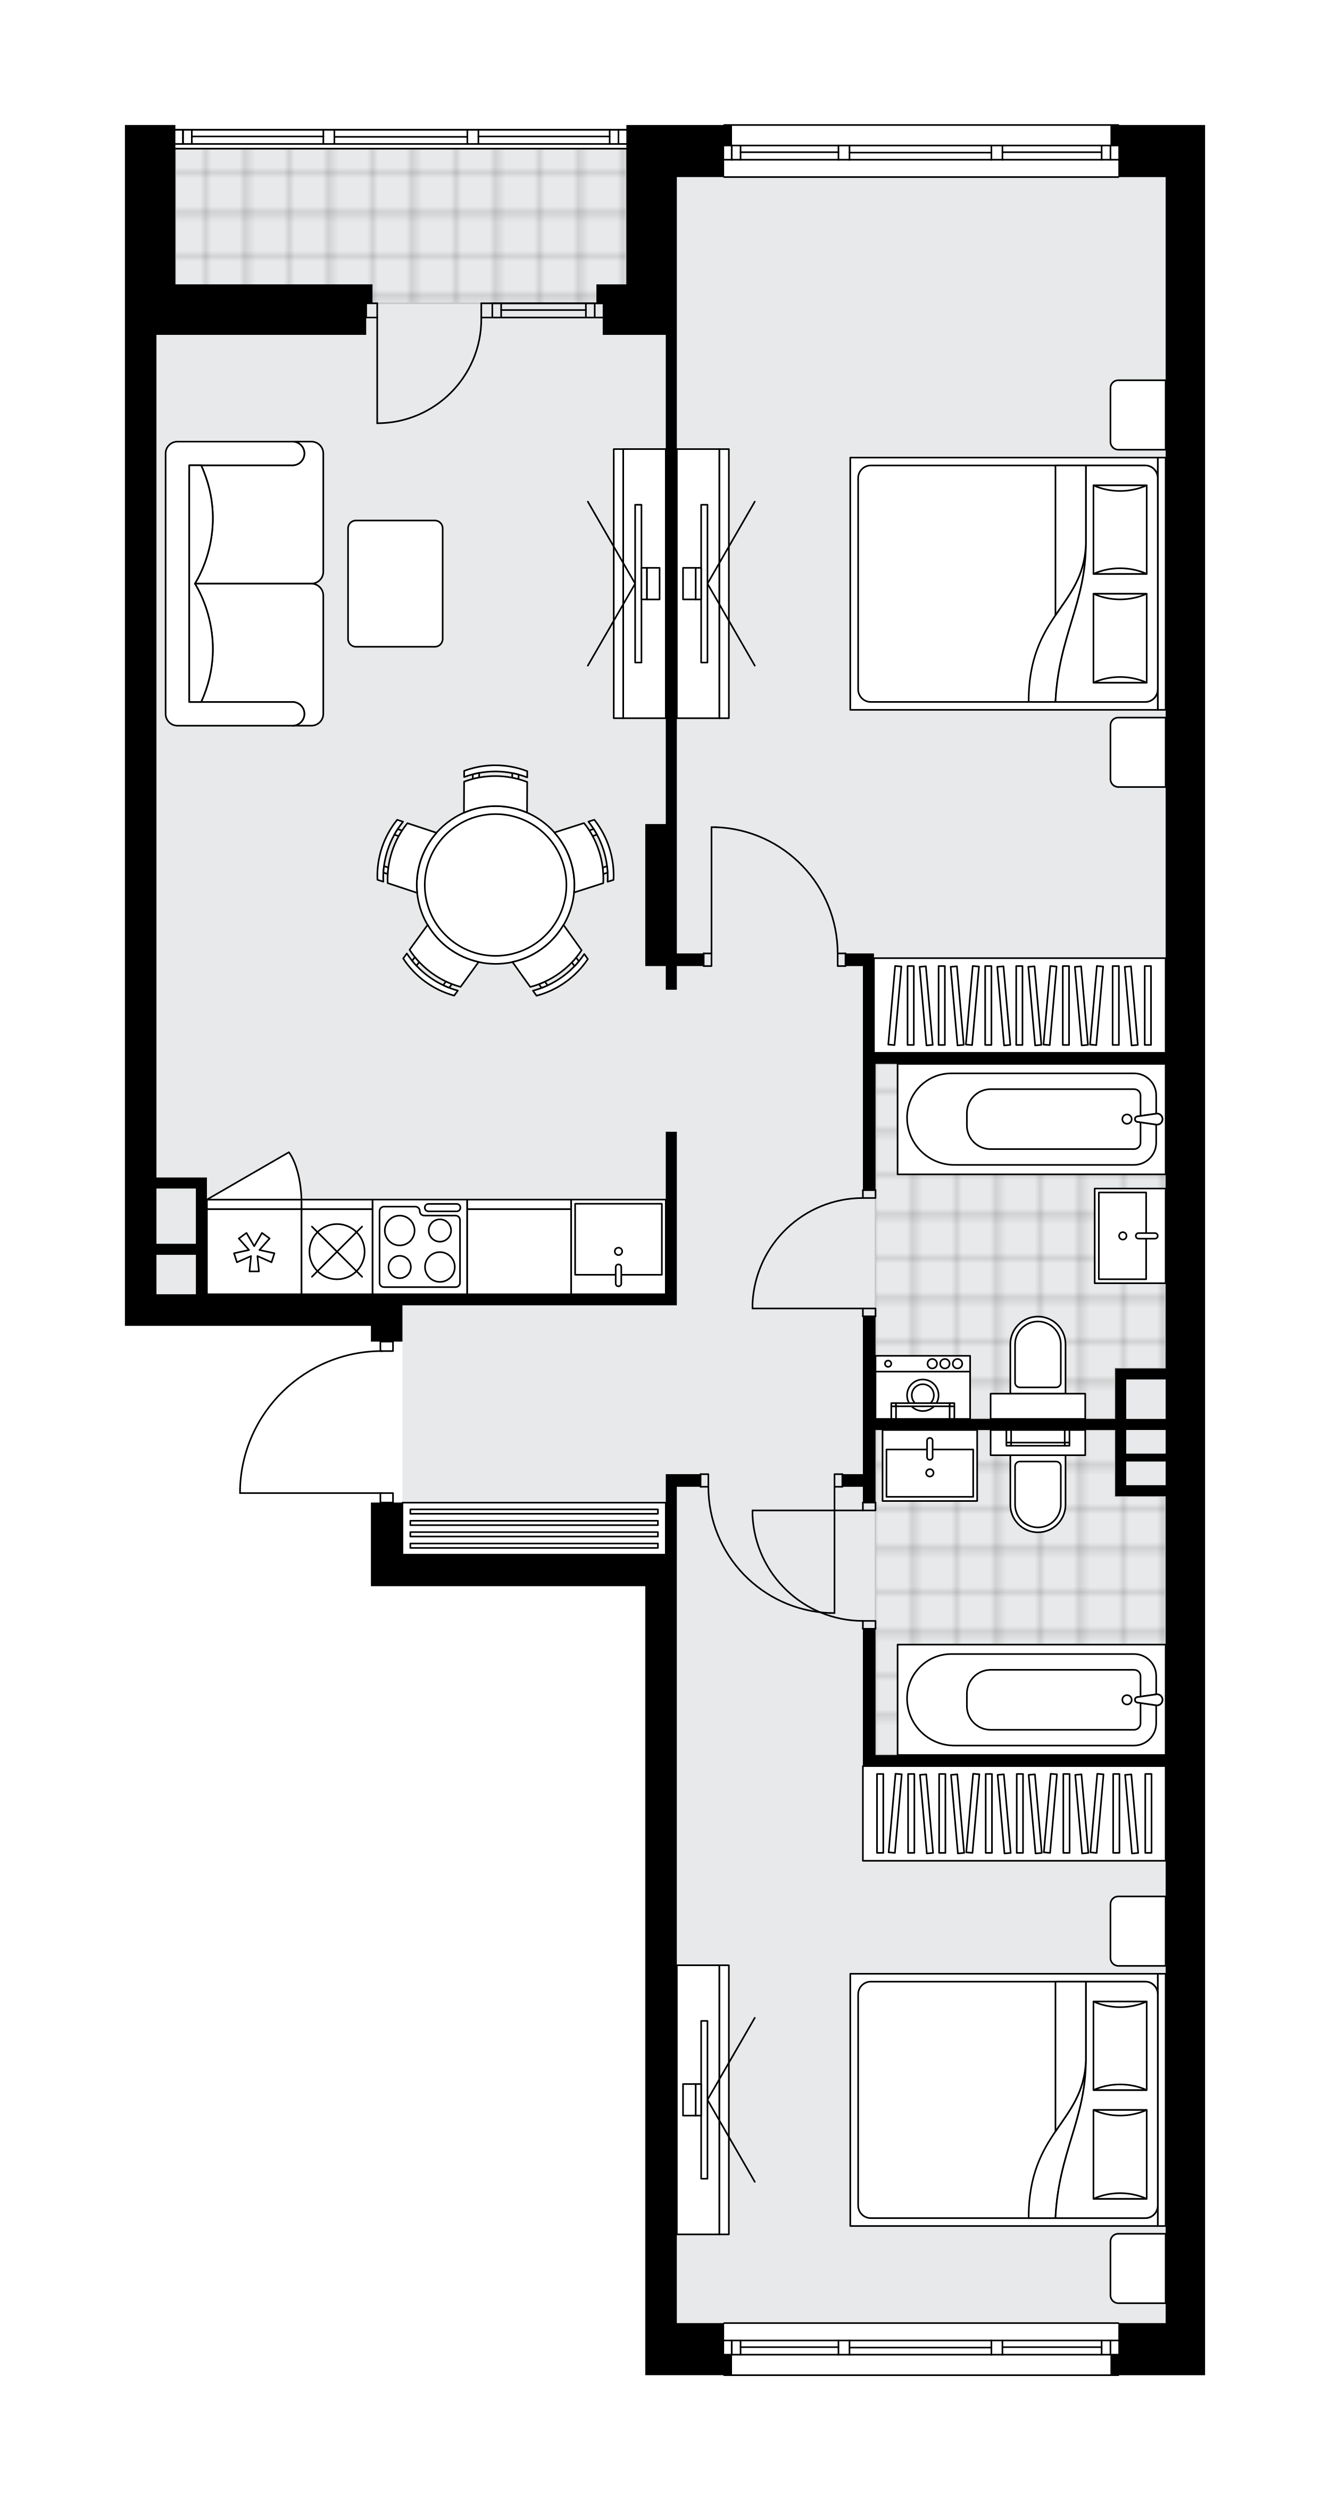 <svg xmlns="http://www.w3.org/2000/svg" xmlns:xlink="http://www.w3.org/1999/xlink" height="2000px" id="Layer_1" style="enable-background:new 0 0 1064.66 2000;" version="1.1" viewBox="0 0 1064.66 2000" width="1064.66px" x="0px" y="0px" xml:space="preserve">
<style type="text/css">
	.st0{fill:none;}
	.st1{opacity:0.25;fill:none;stroke:#070606;stroke-width:0.4;stroke-miterlimit:10;}
	.st2{fill:#FFFFFF;}
	.st3{fill:#E7E9EA;}
	.st4{fill:url(#SVGID_1_);stroke:#C8C8C8;stroke-width:1.3;stroke-miterlimit:10;}
	
		.st5{fill:url(#SVGID_00000027565276946331071880000012297669667240220033_);stroke:#C8C8C8;stroke-width:1.3;stroke-miterlimit:10;}
	
		.st6{fill:url(#SVGID_00000039109362992642952440000015628742952057402248_);stroke:#C8C8C8;stroke-width:1.3;stroke-miterlimit:10;}
	.st7{fill:none;stroke:#000000;stroke-width:1.3;stroke-linecap:round;stroke-linejoin:round;stroke-miterlimit:10;}
	.st8{fill:#FFFFFF;stroke:#000000;stroke-width:1.3;stroke-linecap:round;stroke-linejoin:round;stroke-miterlimit:10;}
	.st9{fill:none;stroke:#000000;stroke-width:1.3;stroke-linecap:round;stroke-linejoin:round;}
	.st10{fill:none;stroke:#000000;stroke-width:1.3;stroke-linecap:round;stroke-linejoin:round;stroke-dasharray:9.777,9.777;}
	.st11{fill:none;stroke:#000000;stroke-width:1.3;stroke-linecap:round;stroke-linejoin:round;stroke-dasharray:9.419,9.419;}
	.st12{font-family:'Arial-BoldMT';}
	.st13{font-size:66.159px;}
	.st14{font-size:55.981px;}
	.st15{font-family:'ArialMT';}
	.st16{font-size:40px;}
</style>
<pattern height="14.57" id="New_Pattern_Swatch_2" patternUnits="userSpaceOnUse" style="overflow:visible;" viewBox="7.49 -22.06 14.57 14.57" width="14.57" x="-467.42" y="0.49">
	<g>
		<rect class="st0" height="14.57" width="14.57" x="7.49" y="-22.06" />
		<g>
			<rect class="st1" height="7.29" width="7.29" x="14.77" y="-7.49" />
		</g>
		<g>
			<rect class="st1" height="7.29" width="7.29" x="0.2" y="-7.49" />
		</g>
		<g>
			<rect class="st1" height="7.29" width="7.29" x="22.06" y="-14.77" />
		</g>
		<g>
			<rect class="st1" height="7.29" width="7.29" x="7.49" y="-14.77" />
			<rect class="st1" height="7.29" width="7.29" x="14.77" y="-22.06" />
		</g>
		<g>
			<rect class="st1" height="7.29" width="7.29" x="0.2" y="-22.06" />
		</g>
		<g>
			<rect class="st1" height="7.29" width="7.29" x="22.06" y="-29.35" />
		</g>
		<g>
			<rect class="st1" height="7.29" width="7.29" x="7.49" y="-29.35" />
		</g>
	</g>
</pattern>
<path class="st2" d="M964.66,100v5.05v11.36v104.24v1662.94v11.36v5.05h-68.77c0,0.36-0.29,0.65-0.65,0.65H579.66  c-0.36,0-0.65-0.29-0.65-0.65h-62.46v-1.26v-3.79v-11.36v-113.6v-501.12H324.99h-28.07v-25.25v-41.65h6.92v-6.92H192.16  c-0.36,0-0.65-0.29-0.65-0.65v-3.31c0,0,0-0.01,0-0.01c0,0,0-0.01,0-0.01c0.88-29.88,13.18-57.81,34.63-78.63  c20.99-20.38,48.51-31.79,77.7-32.27v-6.95h-6.92v-12.62H100v-25.25V708.42V267.88V116.41v-11.36V100h40.39v3.14h0h118.44h8.84  h106.45h8.84H501.4V100h77.61c0-0.36,0.29-0.65,0.65-0.65h315.57c0.36,0,0.65,0.29,0.65,0.65H964.66z" id="background" />
<g id="floor">
	<polygon class="st3" points="543.69,141.65 543.69,118.93 140.39,118.93 140.39,267.88 125.25,267.88 125.25,1035.34    322.16,1035.34 322.16,1243.62 541.79,1243.62 541.79,1858.34 933.1,1858.34 933.1,1243.62 933.1,1099.09 933.1,141.65  " />
	<pattern id="SVGID_1_" patternTransform="matrix(4.453 0 0 4.453 22985.807 18003.521)" xlink:href="#New_Pattern_Swatch_2">
	</pattern>
	<rect class="st4" height="123.7" width="361.01" x="140.39" y="118.93" />
	
		<pattern id="SVGID_00000054949755146681965360000005755916033575529396_" patternTransform="matrix(4.453 0 0 4.453 22985.807 18003.521)" xlink:href="#New_Pattern_Swatch_2">
	</pattern>
	
		<polygon points="   933.1,851.05 700.84,851.05 700.84,1013.88 700.84,1094.67 700.84,1135.06 892.71,1135.06 892.71,1094.67 933.1,1094.67  " style="fill:url(#SVGID_00000054949755146681965360000005755916033575529396_);stroke:#C8C8C8;stroke-width:1.3;stroke-miterlimit:10;" />
	
		<pattern id="SVGID_00000164484873589862192110000010866733609197598356_" patternTransform="matrix(4.453 0 0 4.453 22985.807 18003.521)" xlink:href="#New_Pattern_Swatch_2">
	</pattern>
	
		<polygon points="   892.71,1196.91 892.71,1143.9 700.84,1143.9 700.84,1403.93 933.1,1403.93 933.1,1196.91  " style="fill:url(#SVGID_00000164484873589862192110000010866733609197598356_);stroke:#C8C8C8;stroke-width:1.3;stroke-miterlimit:10;" />
	<g id="LINE_00000157276551500864548890000014665533434220751523_">
		<line class="st7" x1="579.66" x2="895.23" y1="100" y2="100" />
	</g>
	<g id="LINE_00000078725079525834870290000004094269919084466585_">
		<line class="st7" x1="585.75" x2="585.75" y1="116.41" y2="127.77" />
	</g>
	<g id="LINE_00000034805121651907262520000009765450152773798787_">
		<line class="st7" x1="888.92" x2="888.92" y1="116.41" y2="127.77" />
	</g>
	<g id="LINE_00000158731917379663512390000012326016646724331932_">
		<line class="st7" x1="671.18" x2="592.82" y1="121.77" y2="121.77" />
	</g>
	<g id="LINE_00000078764908696476093360000008126638060149306040_">
		<line class="st7" x1="881.85" x2="802.45" y1="121.77" y2="121.77" />
	</g>
	<g id="LINE_00000012443817372315453380000004661250062929846687_">
		<line class="st7" x1="881.85" x2="881.85" y1="127.77" y2="116.41" />
	</g>
	<g id="LINE_00000001651049793406817320000016667432288805183910_">
		<line class="st7" x1="585.75" x2="585.75" y1="116.41" y2="127.77" />
	</g>
	<g id="LINE_00000116213096303232392230000011298364050413287325_">
		<line class="st7" x1="592.82" x2="592.82" y1="127.77" y2="116.41" />
	</g>
	<g id="LINE_00000147903940264527543840000016016339870548694204_">
		<line class="st7" x1="680.01" x2="680.01" y1="116.41" y2="127.77" />
	</g>
	<g id="LINE_00000047782014996794542740000004005788638922335671_">
		<line class="st7" x1="680.01" x2="671.18" y1="127.77" y2="127.77" />
	</g>
	<g id="LINE_00000051350412322484637100000004418705576308747657_">
		<line class="st7" x1="671.18" x2="671.18" y1="127.77" y2="116.41" />
	</g>
	<g id="LINE_00000031188926965725926840000012714071196289319833_">
		<line class="st7" x1="671.18" x2="680.01" y1="116.41" y2="116.41" />
	</g>
	<g id="LINE_00000133518745572651300770000013219750645323669632_">
		<line class="st7" x1="895.23" x2="579.66" y1="141.65" y2="141.65" />
	</g>
	<g id="LINE_00000025408516917361791380000012136194637067133331_">
		<line class="st7" x1="802.45" x2="802.45" y1="116.41" y2="127.77" />
	</g>
	<g id="LINE_00000101800879023257480390000000267976694301255597_">
		<line class="st7" x1="802.45" x2="793.62" y1="127.77" y2="127.77" />
	</g>
	<g id="LINE_00000087376597617018915430000000373398005317483945_">
		<line class="st7" x1="793.62" x2="793.62" y1="127.77" y2="116.41" />
	</g>
	<g id="LINE_00000018931156686487943000000001079295720130565299_">
		<line class="st7" x1="793.62" x2="802.45" y1="116.41" y2="116.41" />
	</g>
	<g id="LINE_00000160167045835233184140000003675777189285578112_">
		<line class="st7" x1="793.62" x2="680.01" y1="122.09" y2="122.09" />
	</g>
	<g id="LWPOLYLINE_00000031924628913294993440000001272055743204432027_">
		<line class="st7" x1="802.45" x2="895.23" y1="116.41" y2="116.41" />
	</g>
	<g id="LWPOLYLINE_00000132077594030897224900000018187818840567134643_">
		<line class="st7" x1="793.62" x2="680.01" y1="116.41" y2="116.41" />
	</g>
	<g id="LWPOLYLINE_00000142859135833122909530000008896236643977726850_">
		<line class="st7" x1="671.18" x2="579.66" y1="116.41" y2="116.41" />
	</g>
	<g id="LWPOLYLINE_00000149369044738720960230000017542964086688223616_">
		<line class="st7" x1="802.45" x2="895.23" y1="127.77" y2="127.77" />
	</g>
	<g id="LWPOLYLINE_00000165215938654920974230000004458925980333054114_">
		<line class="st7" x1="793.62" x2="680.01" y1="127.77" y2="127.77" />
	</g>
	<g id="LWPOLYLINE_00000015323472062993675830000006024950774308117176_">
		<line class="st7" x1="671.18" x2="579.66" y1="127.77" y2="127.77" />
	</g>
	<g id="LINE_00000004508398606429995970000000437085786938105278_">
		<line class="st7" x1="140.39" x2="501.4" y1="103.79" y2="103.79" />
	</g>
	<g id="LINE_00000077304657483611965900000015945088299016627898_">
		<line class="st7" x1="146.48" x2="146.48" y1="103.79" y2="115.15" />
	</g>
	<g id="LINE_00000156584337402795846570000012938327600793283769_">
		<line class="st7" x1="495.09" x2="495.09" y1="103.79" y2="115.15" />
	</g>
	<g id="LINE_00000001637782118364569750000012750463145113940662_">
		<line class="st7" x1="258.84" x2="153.55" y1="109.15" y2="109.15" />
	</g>
	<g id="LINE_00000008869956758027973330000015652827470610575264_">
		<line class="st7" x1="488.02" x2="382.96" y1="109.15" y2="109.15" />
	</g>
	<g id="LINE_00000092446427256536230840000003843245294095986582_">
		<line class="st7" x1="488.02" x2="488.02" y1="115.15" y2="103.79" />
	</g>
	<g id="LINE_00000030473948878866863180000003303921690536060803_">
		<line class="st7" x1="146.48" x2="146.48" y1="103.79" y2="115.15" />
	</g>
	<g id="LINE_00000094592659162863420460000010389855088184555694_">
		<line class="st7" x1="153.55" x2="153.55" y1="115.15" y2="103.79" />
	</g>
	<g id="LINE_00000042725794140872569960000009782904533097081224_">
		<line class="st7" x1="267.67" x2="267.67" y1="103.79" y2="115.15" />
	</g>
	<g id="LINE_00000058547115831181693820000018222765315153836213_">
		<line class="st7" x1="267.67" x2="258.84" y1="115.15" y2="115.15" />
	</g>
	<g id="LINE_00000183215375458367725990000012829831754726857894_">
		<line class="st7" x1="258.84" x2="258.84" y1="115.15" y2="103.79" />
	</g>
	<g id="LINE_00000039827445144847741860000003796058608215763628_">
		<line class="st7" x1="258.84" x2="267.67" y1="103.79" y2="103.79" />
	</g>
	<g id="LINE_00000176750984956785491250000001060349374059431833_">
		<line class="st7" x1="501.4" x2="140.39" y1="118.93" y2="118.93" />
	</g>
	<g id="LINE_00000133492898620495914580000005026168267455352198_">
		<line class="st7" x1="382.96" x2="382.96" y1="103.79" y2="115.15" />
	</g>
	<g id="LINE_00000011010633267645095460000011151143462737465731_">
		<line class="st7" x1="382.96" x2="374.12" y1="115.15" y2="115.15" />
	</g>
	<g id="LINE_00000050626229620409862560000012588634775563418272_">
		<line class="st7" x1="374.12" x2="374.12" y1="115.15" y2="103.79" />
	</g>
	<g id="LINE_00000167357069432140088710000000544926924777134222_">
		<line class="st7" x1="374.12" x2="382.96" y1="103.79" y2="103.79" />
	</g>
	<g id="LINE_00000089548181383865698960000016880237334418137514_">
		<line class="st7" x1="374.12" x2="267.67" y1="109.47" y2="109.47" />
	</g>
	<g id="LWPOLYLINE_00000049913154971410133120000006848532407057869755_">
		<line class="st7" x1="382.96" x2="501.4" y1="103.79" y2="103.79" />
	</g>
	<g id="LWPOLYLINE_00000031194134204345237230000002006637278233329283_">
		<line class="st7" x1="374.12" x2="267.67" y1="103.79" y2="103.79" />
	</g>
	<g id="LWPOLYLINE_00000016051889153010438890000006216646159152048052_">
		<line class="st7" x1="258.84" x2="140.39" y1="103.79" y2="103.79" />
	</g>
	<g id="LWPOLYLINE_00000070818453490434831110000013169994012524038801_">
		<line class="st7" x1="382.96" x2="501.4" y1="115.15" y2="115.15" />
	</g>
	<g id="LWPOLYLINE_00000003819373229411533070000017954007374840557190_">
		<line class="st7" x1="374.12" x2="267.67" y1="115.15" y2="115.15" />
	</g>
	<g id="LWPOLYLINE_00000098188871889768389220000015038802810452637866_">
		<line class="st7" x1="258.84" x2="140.39" y1="115.15" y2="115.15" />
	</g>
	<g id="LINE_00000063605117706455616690000005213512114652112291_">
		<line class="st7" x1="394.11" x2="482.47" y1="254" y2="254" />
	</g>
	<g id="LINE_00000073001768484173903260000009566941012722289802_">
		<line class="st7" x1="394.11" x2="482.47" y1="242.64" y2="242.64" />
	</g>
	<g id="LINE_00000032608734472167257360000001032224463954359436_">
		<line class="st7" x1="401.18" x2="469" y1="248.01" y2="248.01" />
	</g>
	<g id="LINE_00000067227739346190251000000000150969500688932759_">
		<line class="st7" x1="476.07" x2="476.07" y1="254" y2="242.64" />
	</g>
	<g id="LINE_00000152225417661916855970000002637685401164111490_">
		<line class="st7" x1="401.18" x2="401.18" y1="254" y2="242.64" />
	</g>
	<g id="LINE_00000119085355433439152000000000299429728695725755_">
		<line class="st7" x1="394.11" x2="482.47" y1="254" y2="254" />
	</g>
	<g id="LINE_00000075163545371945181320000003068906200087540114_">
		<line class="st7" x1="482.47" x2="394.11" y1="242.64" y2="242.64" />
	</g>
	<g id="LINE_00000034053094896921031890000006499114104627996812_">
		<line class="st7" x1="469" x2="469" y1="254.01" y2="242.65" />
	</g>
	<g id="LINE_00000105417453956821698540000007090182476282713498_">
		<line class="st7" x1="394.11" x2="394.11" y1="254" y2="242.64" />
	</g>
	<g id="LINE_00000013163902595281187890000005165296165108640146_">
		<line class="st7" x1="579.66" x2="895.23" y1="1858.34" y2="1858.34" />
	</g>
	<g id="LINE_00000005237554761494550050000008621885532768202929_">
		<line class="st7" x1="585.75" x2="585.75" y1="1872.23" y2="1883.59" />
	</g>
	<g id="LINE_00000071541497116991681920000017739695386693353133_">
		<line class="st7" x1="888.92" x2="888.92" y1="1872.23" y2="1883.59" />
	</g>
	<g id="LINE_00000039096195614215213840000001886769566286580132_">
		<line class="st7" x1="671.18" x2="592.82" y1="1877.59" y2="1877.59" />
	</g>
	<g id="LINE_00000063610156637597667830000002701028569059798206_">
		<line class="st7" x1="881.85" x2="802.45" y1="1877.59" y2="1877.59" />
	</g>
	<g id="LINE_00000168835694598349867720000007251672871513425560_">
		<line class="st7" x1="881.85" x2="881.85" y1="1883.59" y2="1872.23" />
	</g>
	<g id="LINE_00000118364303210711121620000004740933001798731187_">
		<line class="st7" x1="585.75" x2="585.75" y1="1872.23" y2="1883.59" />
	</g>
	<g id="LINE_00000139286142204729633960000005613601524060256175_">
		<line class="st7" x1="592.82" x2="592.82" y1="1883.59" y2="1872.23" />
	</g>
	<g id="LINE_00000178186257038551883710000015002683816014494901_">
		<line class="st7" x1="680.01" x2="680.01" y1="1872.23" y2="1883.59" />
	</g>
	<g id="LINE_00000121273022305674955170000015942435875398479012_">
		<line class="st7" x1="680.01" x2="671.18" y1="1883.59" y2="1883.59" />
	</g>
	<g id="LINE_00000115478896094953815140000017636154464052455852_">
		<line class="st7" x1="671.18" x2="671.18" y1="1883.59" y2="1872.23" />
	</g>
	<g id="LINE_00000131362587221781308080000007074797423147000969_">
		<line class="st7" x1="671.18" x2="680.01" y1="1872.23" y2="1872.23" />
	</g>
	<g id="LINE_00000092447210729575056650000008955681295421970824_">
		<line class="st7" x1="895.23" x2="579.66" y1="1900" y2="1900" />
	</g>
	<g id="LINE_00000142889264628110819180000012235634992209034664_">
		<line class="st7" x1="802.45" x2="802.45" y1="1872.23" y2="1883.59" />
	</g>
	<g id="LINE_00000103974664924109146120000012422877779690686600_">
		<line class="st7" x1="802.45" x2="793.62" y1="1883.59" y2="1883.59" />
	</g>
	<g id="LINE_00000098914324084113840350000002573479115194542216_">
		<line class="st7" x1="793.62" x2="793.62" y1="1883.59" y2="1872.23" />
	</g>
	<g id="LINE_00000044898155740360969970000008076363814101549987_">
		<line class="st7" x1="793.62" x2="802.45" y1="1872.23" y2="1872.23" />
	</g>
	<g id="LINE_00000130627008787432513510000012965328666051797637_">
		<line class="st7" x1="793.62" x2="680.01" y1="1877.91" y2="1877.91" />
	</g>
	<g id="LWPOLYLINE_00000154395408975051844310000005661931617554753983_">
		<line class="st7" x1="802.45" x2="895.23" y1="1872.23" y2="1872.23" />
	</g>
	<g id="LWPOLYLINE_00000004523784284674600390000008727399357993365160_">
		<line class="st7" x1="793.62" x2="680.01" y1="1872.23" y2="1872.23" />
	</g>
	<g id="LWPOLYLINE_00000085252996099547075470000006348913468606140065_">
		<line class="st7" x1="671.18" x2="579.66" y1="1872.23" y2="1872.23" />
	</g>
	<g id="LWPOLYLINE_00000107586801260148576220000004534679252505479834_">
		<line class="st7" x1="802.45" x2="895.23" y1="1883.59" y2="1883.59" />
	</g>
	<g id="LWPOLYLINE_00000142860413613885045970000015086376612864955576_">
		<line class="st7" x1="793.62" x2="680.01" y1="1883.59" y2="1883.59" />
	</g>
	<g id="LWPOLYLINE_00000054250203124025304300000011432614746989485478_">
		<line class="st7" x1="671.18" x2="579.66" y1="1883.59" y2="1883.59" />
	</g>
	<g>
		<path d="M888.92,100v5.05v11.36h6.31v25.25h37.87v88.36v429.17v113.6v69.42H700.84h-1.26v-69.42v-10.1h-22.72v10.1h13.89v69.42    v109.82h10.1V851.05h51.11H933.1v243.62h-40.39v8.84v31.56h-6.31H700.84v-82.05h-1.26h-8.84v126.23h-16.41v10.1h16.41v12.62h10.1    v-58.06h51.11H886.4h6.31v53.02h8.84h31.56v30.3v113.6v63.11H700.84v-100.98h-10.1v100.98v8.84H933.1v357.22v88.36h-37.87v25.25    h-6.31v11.36v5.05h75.74v-5.05v-11.36V220.65V116.41v-11.36V100H888.92z M933.1,1103.51v31.56h-31.56v-31.56H933.1z M933.1,1143.9    v18.93h-31.56v-18.93H933.1z M901.54,1188.08v-18.93h31.56v18.93H901.54z" />
		<polygon points="501.4,105.05 501.4,116.41 501.4,227.49 477.42,227.49 477.42,242.64 482.47,242.64 482.47,267.88 516.55,267.88     532.96,267.88 532.96,659.19 516.55,659.19 516.55,772.79 532.96,772.79 532.96,791.73 541.8,791.73 541.8,772.79 563.25,772.79     563.25,762.69 541.8,762.69 541.8,659.19 541.8,267.88 541.8,141.65 579.66,141.65 579.66,116.41 585.97,116.41 585.97,105.05     585.97,100 501.4,100   " />
		<polygon points="579.66,1858.35 541.8,1858.35 541.8,1806.67 541.8,1769.99 541.8,1242.36 541.8,1189.34 560.73,1189.34     560.73,1179.24 532.96,1179.24 532.96,1189.34 532.96,1242.36 516.55,1242.36 516.55,1243.62 322.16,1243.62 322.16,1201.96     296.91,1201.96 296.91,1243.62 296.91,1268.86 324.99,1268.86 516.55,1268.86 516.55,1769.99 516.55,1883.59 516.55,1894.95     516.55,1898.74 516.55,1900 585.97,1900 585.97,1894.95 585.97,1883.59 579.66,1883.59   " />
		<path d="M296.91,1073.21h25.25v-12.62v-16.41H541.8v-8.84v-82.68v-47.33h-8.84v130.01h-210.8H165.64v-93.41h-8.84h-31.56V708.66    v-0.24V267.88h167.88v-16.41v-8.84h5.05v-15.15H140.39V116.41v-2.51v-8.85V100H100v5.05v11.36v151.47v440.53v326.93v25.25h196.91    V1073.21z M156.8,950.77v44.18h-31.56v-42.29v-1.89H156.8z M125.25,1035.34v-31.56h31.56v31.56H125.25z" />
	</g>
	<g id="LWPOLYLINE_00000094581473698140058200000011672195100809820293_">
		<rect class="st7" height="10.1" width="6.31" x="563.25" y="762.69" />
	</g>
	<g id="LWPOLYLINE_00000058548346926473406820000005091543789339268528_">
		<rect class="st7" height="10.1" width="6.31" x="670.55" y="762.69" />
	</g>
	<g id="LINE_00000044862342174685302560000002230677645693734576_">
		<line class="st7" x1="563.25" x2="563.25" y1="762.69" y2="772.79" />
	</g>
	<g id="LINE_00000154388529231641501280000007781322556804204178_">
		<line class="st7" x1="676.86" x2="676.86" y1="762.69" y2="772.79" />
	</g>
	<g id="LINE_00000067948601156481814490000003213009689324017591_">
		<line class="st7" x1="569.57" x2="569.57" y1="762.69" y2="661.71" />
	</g>
	<g id="LINE_00000093152197831847961540000000532846041332167835_">
		<line class="st7" x1="573.35" x2="569.57" y1="661.71" y2="661.71" />
	</g>
	<g id="ARC_00000125591375056782707520000017866543297527200165_">
		<path class="st7" d="M573.35,661.71c54.26,2.1,97.17,46.68,97.19,100.98" />
	</g>
	<g id="LWPOLYLINE_00000149382150670130923580000005473636616204231565_">
		<rect class="st7" height="10.1" width="6.31" x="668.02" y="1179.24" />
	</g>
	<g id="LWPOLYLINE_00000141427450418570501490000015651652036861786780_">
		<rect class="st7" height="10.1" width="6.31" x="560.73" y="1179.24" />
	</g>
	<g id="LINE_00000145745783564282948350000002555940132857177242_">
		<line class="st7" x1="674.33" x2="674.33" y1="1189.34" y2="1179.24" />
	</g>
	<g id="LINE_00000126290170444267844760000017394906572248907406_">
		<line class="st7" x1="560.73" x2="560.73" y1="1189.34" y2="1179.24" />
	</g>
	<g id="LINE_00000098926960743663918580000001145225725648963211_">
		<line class="st7" x1="668.02" x2="668.02" y1="1189.34" y2="1290.32" />
	</g>
	<g id="LINE_00000006677394526287441380000011432538120308535484_">
		<line class="st7" x1="664.24" x2="668.02" y1="1290.32" y2="1290.32" />
	</g>
	<g id="ARC_00000103258869400603244340000005794861132644319654_">
		<path class="st7" d="M664.24,1290.32c-54.26-2.1-97.17-46.68-97.19-100.98" />
	</g>
	<g id="LWPOLYLINE_00000102542443054815888310000008235125302497869501_">
		<rect class="st7" height="6.31" width="10.1" x="690.74" y="1046.7" />
	</g>
	<g id="LWPOLYLINE_00000021109855782284673080000016134365386020503712_">
		<rect class="st7" height="6.31" width="10.1" x="690.74" y="952.03" />
	</g>
	<g id="LINE_00000152942580134253952570000005735025743369176716_">
		<line class="st7" x1="690.74" x2="700.84" y1="1053.02" y2="1053.02" />
	</g>
	<g id="LINE_00000096767663507459353710000001954435339470257546_">
		<line class="st7" x1="690.74" x2="700.84" y1="952.03" y2="952.03" />
	</g>
	<g id="LINE_00000148636570240444387520000017759231184940366989_">
		<line class="st7" x1="690.74" x2="602.38" y1="1046.7" y2="1046.7" />
	</g>
	<g id="ARC_00000035528868087955998410000002420558276222092978_">
		<path class="st7" d="M602.38,1042.92c2.1-47.28,41.03-84.54,88.36-84.57" />
	</g>
	<g id="LINE_00000038411044219393181650000018287092697828880013_">
		<line class="st7" x1="602.38" x2="602.38" y1="1046.7" y2="1042.92" />
	</g>
	<g id="LWPOLYLINE_00000144335745256175522670000010067513343826532752_">
		<rect class="st7" height="6.31" width="10.1" x="690.74" y="1201.96" />
	</g>
	<g id="LWPOLYLINE_00000146481830306292014100000015962623132255869115_">
		<rect class="st7" height="6.31" width="10.1" x="690.74" y="1296.63" />
	</g>
	<g id="LINE_00000131339409293532070870000017287372897013236629_">
		<line class="st7" x1="690.74" x2="700.84" y1="1201.96" y2="1201.96" />
	</g>
	<g id="LINE_00000061436745289745216850000006281632007615510442_">
		<line class="st7" x1="690.74" x2="700.84" y1="1302.95" y2="1302.95" />
	</g>
	<g id="LINE_00000022527705130654692820000003653941717828076446_">
		<line class="st7" x1="690.74" x2="602.38" y1="1208.27" y2="1208.27" />
	</g>
	<g id="ARC_00000103969033283654343000000000164854785474751657_">
		<path class="st7" d="M690.74,1296.63c-47.33-0.03-86.26-37.29-88.36-84.57" />
	</g>
	<g id="LINE_00000046340695100632087470000014261905765122072973_">
		<line class="st7" x1="602.38" x2="602.38" y1="1208.27" y2="1212.06" />
	</g>
	<g id="LWPOLYLINE_00000011016703003720014770000008193435125737698974_">
		<rect class="st7" height="7.57" width="10.1" x="304.49" y="1073.21" />
	</g>
	<g id="LWPOLYLINE_00000083781844034538387130000006721870966941821336_">
		<rect class="st7" height="7.57" width="10.1" x="304.49" y="1194.39" />
	</g>
	<g id="LWPOLYLINE_00000178916582765172772570000005346434547930953400_">
		<path class="st7" d="M192.16,1191.08c1.82-61.43,52.14-110.29,113.6-110.3" />
	</g>
	<g id="LINE_00000014622497961462175170000015587425736625667469_">
		<line class="st7" x1="305.76" x2="192.16" y1="1194.39" y2="1194.39" />
	</g>
	<g id="LINE_00000181768519201810580990000015885583486660863148_">
		<line class="st7" x1="192.16" x2="192.16" y1="1194.39" y2="1191.08" />
	</g>
	<g id="ARC_00000026877589867203676480000009913347239733371307_">
		<path class="st7" d="M385.27,254c0.01,0.41,0.01,0.83,0.01,1.24c0,46.02-37.3,83.33-83.32,83.33" />
	</g>
	<g id="LINE_00000158744353710472596380000001450323547451186601_">
		<line class="st7" x1="301.96" x2="301.96" y1="254" y2="338.57" />
	</g>
	<g id="LINE_00000083062470897670808970000017485173588725124779_">
		<line class="st7" x1="394.11" x2="385.27" y1="254" y2="254" />
	</g>
	<g id="LINE_00000160157880656781446240000000091954901487903141_">
		<line class="st7" x1="385.27" x2="385.27" y1="254" y2="242.64" />
	</g>
	<g id="LINE_00000013908261904186582520000014419276287835958662_">
		<line class="st7" x1="385.27" x2="394.11" y1="242.64" y2="242.64" />
	</g>
	<g id="LINE_00000166658161958934171230000002832899372037283007_">
		<line class="st7" x1="293.13" x2="301.96" y1="242.64" y2="242.64" />
	</g>
	<g id="LINE_00000004523427479081927280000009819763561442725042_">
		<line class="st7" x1="301.96" x2="301.96" y1="242.64" y2="254" />
	</g>
	<g id="LINE_00000058574783772629860970000001087299550047318950_">
		<line class="st7" x1="301.96" x2="293.13" y1="254" y2="254" />
	</g>
	<g id="LINE_00000171717843914162014460000006615456089931103922_">
		<line class="st7" x1="293.13" x2="293.13" y1="242.64" y2="254" />
	</g>
</g>
<g id="mebel">
	<g>
		<g>
			
				<rect class="st8" height="34.08" transform="matrix(5.606322e-11 -1 1 5.606322e-11 49.038 982.799)" width="215.28" x="408.28" y="449.84" />
			
				<rect class="st8" height="7.57" transform="matrix(4.816287e-11 -1 1 4.816287e-11 28.21 961.972)" width="215.28" x="387.45" y="463.09" />
		</g>
		<g>
			<g>
				<g id="LINE_00000115501000090333668960000001811236836660570265_">
					<line class="st8" x1="508.43" x2="470.56" y1="466.88" y2="532.47" />
				</g>
				<g id="LINE_00000129889711646568598750000011603759188622329012_">
					<line class="st8" x1="508.43" x2="470.56" y1="466.88" y2="401.29" />
				</g>
			</g>
			<rect class="st8" height="126.23" width="5.05" x="508.43" y="403.77" />
			
				<rect class="st8" height="25.25" transform="matrix(-1 -1.224647e-16 1.224647e-16 -1 1031.372 933.761)" width="4.42" x="513.48" y="454.26" />
			<rect class="st8" height="25.25" width="10.1" x="517.9" y="454.26" />
		</g>
	</g>
	<g>
		<g>
			
				<rect class="st8" height="34.08" transform="matrix(-1.459163e-10 1 -1 -1.459163e-10 1025.716 -91.955)" width="215.28" x="451.2" y="449.84" />
			
				<rect class="st8" height="7.57" transform="matrix(-1.379316e-10 1 -1 -1.379316e-10 1046.544 -112.782)" width="215.28" x="472.03" y="463.09" />
		</g>
		<g>
			<g>
				<g id="LINE_00000043421624292654793530000006833137506378760867_">
					<line class="st8" x1="566.33" x2="604.19" y1="466.88" y2="401.29" />
				</g>
				<g id="LINE_00000168805374683815234840000013473508597202135981_">
					<line class="st8" x1="566.33" x2="604.19" y1="466.88" y2="532.47" />
				</g>
			</g>
			
				<rect class="st8" height="126.23" transform="matrix(-1 -8.826419e-11 8.826419e-11 -1 1127.603 933.761)" width="5.05" x="561.28" y="403.77" />
			<rect class="st8" height="25.25" width="4.42" x="556.86" y="454.26" />
			
				<rect class="st8" height="25.25" transform="matrix(-1 -8.826419e-11 8.826419e-11 -1 1103.62 933.761)" width="10.1" x="546.76" y="454.26" />
		</g>
	</g>
	<g>
		<g>
			
				<rect class="st8" height="34.08" transform="matrix(-1.458409e-10 1 -1 -1.458409e-10 2238.569 1120.898)" width="215.28" x="451.2" y="1662.69" />
			
				<rect class="st8" height="7.57" transform="matrix(-1.380071e-10 1 -1 -1.380071e-10 2259.397 1100.07)" width="215.28" x="472.03" y="1675.95" />
		</g>
		<g>
			<g>
				<g id="LINE_00000019639485379812742970000011622558681332185780_">
					<line class="st8" x1="566.33" x2="604.19" y1="1679.73" y2="1614.14" />
				</g>
				<g id="LINE_00000153667229269817360580000017942501924295934380_">
					<line class="st8" x1="566.33" x2="604.19" y1="1679.73" y2="1745.32" />
				</g>
			</g>
			
				<rect class="st8" height="126.23" transform="matrix(-1 -8.862434e-11 8.862434e-11 -1 1127.603 3359.467)" width="5.05" x="561.28" y="1616.62" />
			<rect class="st8" height="25.25" width="4.42" x="556.86" y="1667.11" />
			
				<rect class="st8" height="25.25" transform="matrix(-1 -9.312741e-11 9.312741e-11 -1 1103.62 3359.467)" width="10.1" x="546.76" y="1667.11" />
		</g>
	</g>
	<g>
		<path class="st8" d="M234.18,372.21L234.18,372.21c5.23,0,9.47-4.24,9.47-9.47v0c0-5.23-4.24-9.47-9.47-9.47h0h15.11    c5.25,0,9.5,4.25,9.5,9.5v94.59c0,5.23-4.28,9.51-9.51,9.51l-93.31,0c0,0,28.72-42.69,5.03-94.67H234.18z" />
		<path class="st8" d="M234.18,561.55L234.18,561.55c5.23,0,9.47,4.24,9.47,9.47l0,0c0,5.23-4.24,9.47-9.47,9.47h0h15.11    c5.25,0,9.5-4.25,9.5-9.5v-94.59c0-5.23-4.28-9.51-9.51-9.51l-93.31,0c0,0,28.72,42.69,5.03,94.67H234.18z" />
		<path class="st8" d="M142.04,353.28h92.15c5.23,0,9.47,4.24,9.47,9.47l0,0c0,5.23-4.24,9.47-9.47,9.47h-82.68v189.34h82.68    c5.23,0,9.47,4.24,9.47,9.47l0,0c0,5.23-4.24,9.47-9.47,9.47h-92.15c-5.23,0-9.47-4.24-9.47-9.47V362.74    C132.57,357.54,136.83,353.28,142.04,353.28z" />
		<path class="st8" d="M161.01,561.55c23.69-51.98-5.03-94.67-5.03-94.67v0c0,0,28.72-42.69,5.03-94.67h-9.51v189.34L161.01,561.55z    " />
	</g>
	<path class="st8" d="M348.09,517.37h-63.22c-3.46,0-6.26-2.8-6.26-6.26v-88.47c0-3.46,2.8-6.26,6.26-6.26h63.22   c3.46,0,6.26,2.8,6.26,6.26v88.47C354.35,514.57,351.55,517.37,348.09,517.37z" />
	<g>
		
			<rect class="st8" height="233.52" transform="matrix(2.401981e-10 -1 1 2.401981e-10 11.991 1620.687)" width="75.74" x="778.47" y="687.59" />
		<g>
			
				<rect class="st8" height="5.02" transform="matrix(2.246008e-10 -1 1 2.246008e-10 -75.355 1533.341)" width="63.11" x="697.44" y="801.84" />
			
				<rect class="st8" height="5.02" transform="matrix(2.246008e-10 -1 1 2.246008e-10 -50.502 1558.194)" width="63.11" x="722.29" y="801.84" />
			
				<rect class="st8" height="5.02" transform="matrix(2.246008e-10 -1 1 2.246008e-10 -13.223 1595.472)" width="63.11" x="759.57" y="801.84" />
			
				<rect class="st8" height="5.02" transform="matrix(2.246008e-10 -1 1 2.246008e-10 11.629 1620.325)" width="63.11" x="784.42" y="801.84" />
			
				<rect class="st8" height="5.02" transform="matrix(2.245724e-10 -1 1 2.245724e-10 48.908 1657.603)" width="63.11" x="821.7" y="801.84" />
			
				<rect class="st8" height="5.02" transform="matrix(0.087 -0.996 0.996 0.087 -147.173 1448.085)" width="63.11" x="685.01" y="801.84" />
			
				<rect class="st8" height="5.02" transform="matrix(0.087 -0.996 0.996 0.087 -90.457 1509.979)" width="63.11" x="747.14" y="801.84" />
			
				<rect class="st8" height="5.02" transform="matrix(0.087 -0.996 0.996 0.087 -33.741 1571.874)" width="63.11" x="809.27" y="801.84" />
			
				<rect class="st8" height="5.02" transform="matrix(-0.087 -0.996 0.996 -0.087 4.752 1613.05)" width="63.11" x="709.86" y="801.84" />
			
				<rect class="st8" height="5.02" transform="matrix(-0.087 -0.996 0.996 -0.087 31.77 1637.807)" width="63.11" x="734.72" y="801.84" />
			
				<rect class="st8" height="5.02" transform="matrix(-0.087 -0.996 0.996 -0.087 72.298 1674.944)" width="63.11" x="771.99" y="801.84" />
			
				<rect class="st8" height="5.02" transform="matrix(-0.087 -0.996 0.996 -0.087 99.316 1699.702)" width="63.11" x="796.85" y="801.84" />
			
				<rect class="st8" height="5.02" transform="matrix(0.087 -0.996 0.996 0.087 0.289 1609.011)" width="63.11" x="846.55" y="801.84" />
			
				<rect class="st8" height="5.02" transform="matrix(-0.087 -0.996 0.996 -0.087 139.844 1736.839)" width="63.11" x="834.13" y="801.84" />
			
				<rect class="st8" height="5.02" transform="matrix(2.245724e-10 -1 1 2.245724e-10 88.815 1697.511)" width="63.11" x="861.61" y="801.84" />
			
				<rect class="st8" height="5.02" transform="matrix(2.245724e-10 -1 1 2.245724e-10 114.504 1723.2)" width="63.11" x="887.3" y="801.84" />
			
				<rect class="st8" height="5.02" transform="matrix(-0.087 -0.996 0.996 -0.087 183.229 1776.594)" width="63.11" x="874.03" y="801.84" />
		</g>
	</g>
	<g>
		
			<rect class="st8" height="242.36" transform="matrix(2.491805e-10 -1 1 2.491805e-10 -638.71 2262.552)" width="75.74" x="774.05" y="1329.45" />
		<g>
			
				<rect class="st8" height="5.02" transform="matrix(2.245724e-10 -1 1 2.245724e-10 -721.206 2180.056)" width="63.11" x="697.87" y="1448.12" />
			
				<rect class="st8" height="5.02" transform="matrix(2.246008e-10 -1 1 2.246008e-10 -746.073 2155.19)" width="63.11" x="673" y="1448.12" />
			
				<rect class="st8" height="5.02" transform="matrix(2.245724e-10 -1 1 2.245724e-10 -696.354 2204.909)" width="63.11" x="722.72" y="1448.12" />
			
				<rect class="st8" height="5.02" transform="matrix(2.245724e-10 -1 1 2.245724e-10 -659.075 2242.188)" width="63.11" x="760" y="1448.12" />
			
				<rect class="st8" height="5.02" transform="matrix(2.245724e-10 -1 1 2.245724e-10 -634.222 2267.04)" width="63.11" x="784.85" y="1448.12" />
			
				<rect class="st8" height="5.02" transform="matrix(2.246008e-10 -1 1 2.246008e-10 -596.944 2304.319)" width="63.11" x="822.13" y="1448.12" />
			
				<rect class="st8" height="5.02" transform="matrix(0.087 -0.996 0.996 0.087 -790.603 2038.471)" width="63.11" x="685.44" y="1448.12" />
			
				<rect class="st8" height="5.02" transform="matrix(0.087 -0.996 0.996 0.087 -733.887 2100.365)" width="63.11" x="747.57" y="1448.12" />
			
				<rect class="st8" height="5.02" transform="matrix(0.087 -0.996 0.996 0.087 -677.171 2162.26)" width="63.11" x="809.7" y="1448.12" />
			
				<rect class="st8" height="5.02" transform="matrix(-0.087 -0.996 0.996 -0.087 -638.603 2316.09)" width="63.11" x="710.29" y="1448.12" />
			
				<rect class="st8" height="5.02" transform="matrix(-0.087 -0.996 0.996 -0.087 -611.585 2340.848)" width="63.11" x="735.15" y="1448.12" />
			
				<rect class="st8" height="5.02" transform="matrix(-0.087 -0.996 0.996 -0.087 -571.057 2377.985)" width="63.11" x="772.43" y="1448.12" />
			
				<rect class="st8" height="5.02" transform="matrix(-0.087 -0.996 0.996 -0.087 -544.038 2402.743)" width="63.11" x="797.28" y="1448.12" />
			
				<rect class="st8" height="5.02" transform="matrix(0.087 -0.996 0.996 0.087 -643.141 2199.397)" width="63.11" x="846.98" y="1448.12" />
			
				<rect class="st8" height="5.02" transform="matrix(-0.087 -0.996 0.996 -0.087 -503.511 2439.88)" width="63.11" x="834.56" y="1448.12" />
			
				<rect class="st8" height="5.02" transform="matrix(2.246008e-10 -1 1 2.246008e-10 -557.037 2344.226)" width="63.11" x="862.04" y="1448.12" />
			
				<rect class="st8" height="5.02" transform="matrix(2.246008e-10 -1 1 2.246008e-10 -531.347 2369.915)" width="63.11" x="887.73" y="1448.12" />
			
				<rect class="st8" height="5.02" transform="matrix(-0.087 -0.996 0.996 -0.087 -460.125 2479.635)" width="63.11" x="874.46" y="1448.12" />
		</g>
	</g>
	<g>
		<circle class="st8" cx="396.72" cy="707.93" r="63.11" />
		<circle class="st8" cx="396.72" cy="707.93" r="56.7" />
		<g>
			<path class="st8" d="M371.54,621.59c16.3-6.06,34.25-5.97,50.49,0.27l0.03-4.94c-16.24-6.23-34.19-6.33-50.49-0.27L371.54,621.59     z" />
			<path class="st8" d="M378.49,619.43l-0.02,3.7c1.68-0.44,3.37-0.82,5.07-1.13l0.02-3.7C381.85,618.61,380.17,619,378.49,619.43z" />
			<path class="st8" d="M410.05,618.44l-0.02,3.7c1.7,0.33,3.38,0.73,5.05,1.19l0.02-3.7C413.43,619.17,411.74,618.77,410.05,618.44     z" />
			<path class="st8" d="M371.52,625.29c-0.04,8.29-0.09,16.57-0.13,24.86c7.76-3.41,16.32-5.33,25.34-5.33     c8.95,0,17.45,1.89,25.16,5.24c0.04-8.17,0.09-16.33,0.13-24.5C405.77,619.32,387.82,619.23,371.52,625.29z" />
		</g>
		<g>
			<path class="st8" d="M471.03,657.26c10.81,13.63,16.27,30.73,15.37,48.09l4.71-1.5c0.9-17.37-4.56-34.47-15.37-48.09     L471.03,657.26z" />
			<path class="st8" d="M475.23,663.2l-3.53,1.13c0.93,1.46,1.82,2.95,2.64,4.47l3.53-1.13     C477.05,666.15,476.17,664.66,475.23,663.2z" />
			<path class="st8" d="M485.94,692.91l-3.53,1.13c0.21,1.71,0.35,3.44,0.44,5.17l3.53-1.13     C486.29,696.35,486.15,694.62,485.94,692.91z" />
			<path class="st8" d="M459.84,707.93c0,2.03-0.12,4.03-0.3,6.01c7.78-2.49,15.56-4.97,23.34-7.46     c0.9-17.37-4.56-34.47-15.37-48.09c-7.91,2.53-15.82,5.06-23.73,7.58C453.73,677.13,459.84,691.8,459.84,707.93z" />
		</g>
		<g>
			<path class="st8" d="M467.71,763.15c-9.66,14.46-24.27,24.9-41.08,29.36l2.87,4.02c16.81-4.46,31.42-14.9,41.08-29.36     L467.71,763.15z" />
			<path class="st8" d="M463.34,768.97l-2.15-3.01c-1.11,1.34-2.25,2.64-3.44,3.89l2.15,3.01     C461.09,771.61,462.24,770.31,463.34,768.97z" />
			<path class="st8" d="M438.34,788.26l-2.15-3.01c-1.57,0.73-3.17,1.39-4.79,2l2.15,3.01     C435.18,789.65,436.78,788.99,438.34,788.26z" />
			<path class="st8" d="M410.23,769.56c4.75,6.65,9.5,13.3,14.25,19.94c16.81-4.46,31.42-14.9,41.08-29.36     c-4.83-6.75-9.65-13.5-14.48-20.26C442.3,754.78,427.63,765.76,410.23,769.56z" />
		</g>
		<g>
			<path class="st8" d="M366.49,792.44c-16.77-4.6-31.29-15.16-40.83-29.71l-2.91,4c9.54,14.54,24.05,25.11,40.83,29.71     L366.49,792.44z" />
			<path class="st8" d="M359.59,790.13l2.18-2.99c-1.62-0.63-3.21-1.3-4.77-2.04l-2.18,2.99     C356.38,788.83,357.97,789.51,359.59,790.13z" />
			<path class="st8" d="M333.39,772.5l2.18-2.99c-1.18-1.26-2.32-2.57-3.41-3.91l-2.18,2.99     C331.07,769.93,332.21,771.24,333.39,772.5z" />
			<path class="st8" d="M342.33,739.83c-4.83,6.64-9.66,13.27-14.49,19.91c9.54,14.54,24.05,25.11,40.83,29.71     c4.83-6.64,9.66-13.27,14.48-19.91C365.76,765.73,351.09,754.73,342.33,739.83z" />
		</g>
		<g>
			<path class="st8" d="M306.82,705.29c-0.74-17.38,4.88-34.43,15.81-47.95l-4.69-1.55c-10.93,13.53-16.55,30.58-15.81,47.95     L306.82,705.29z" />
			<path class="st8" d="M306.91,698.02l3.52,1.16c0.1-1.73,0.26-3.46,0.48-5.17l-3.52-1.16     C307.17,694.56,307.01,696.29,306.91,698.02z" />
			<path class="st8" d="M315.69,667.68l3.52,1.16c0.84-1.51,1.74-2.99,2.68-4.44l-3.52-1.16     C317.43,664.69,316.53,666.17,315.69,667.68z" />
			<path class="st8" d="M333.61,707.93c0-16.03,6.02-30.61,15.86-41.74c-7.78-2.56-15.55-5.13-23.33-7.69     c-10.93,13.53-16.55,30.58-15.81,47.95c7.86,2.59,15.73,5.18,23.59,7.78C333.72,712.16,333.61,710.06,333.61,707.93z" />
		</g>
	</g>
	<g>
		
			<rect class="st8" height="210.8" transform="matrix(9.546814e-11 -1 1 9.546814e-11 -795.272 1650.391)" width="41.57" x="406.77" y="1117.43" />
		
			<rect class="st8" height="198.18" transform="matrix(-9.648655e-11 1 -1 -9.648655e-11 1664.052 808.932)" width="3.53" x="425.8" y="1137.4" />
		
			<rect class="st8" height="198.18" transform="matrix(-9.648655e-11 1 -1 -9.648655e-11 1654.915 799.795)" width="3.53" x="425.8" y="1128.27" />
		
			<rect class="st8" height="198.18" transform="matrix(-9.648655e-11 1 -1 -9.648655e-11 1645.838 790.718)" width="3.53" x="425.8" y="1119.19" />
		
			<rect class="st8" height="198.18" transform="matrix(-9.648655e-11 1 -1 -9.648655e-11 1636.731 781.611)" width="3.53" x="425.8" y="1110.08" />
	</g>
	<g>
		<path class="st8" d="M888.92,310.38v43.04c0,3.49,2.83,6.31,6.31,6.31h37.87v-55.54h-37.99    C891.69,304.19,888.92,306.96,888.92,310.38z" />
		<path class="st8" d="M888.92,580.22v43.04c0,3.49,2.83,6.31,6.31,6.31h37.87v-55.54h-37.99    C891.69,574.03,888.92,576.8,888.92,580.22z" />
		<g>
			
				<rect class="st8" height="6.31" transform="matrix(-3.591813e-10 1 -1 -3.591813e-10 1396.881 -463.006)" width="201.79" x="829.05" y="463.78" />
			
				<rect class="st8" height="246.14" transform="matrix(-3.591813e-10 1 -1 -3.591813e-10 1270.654 -336.779)" width="201.79" x="702.82" y="343.87" />
			<path class="st8" d="M926.79,382.45v168.97c0,5.58-4.52,10.1-10.1,10.1H697.05c-5.58,0-10.1-4.52-10.1-10.1V382.45     c0-5.58,4.52-10.1,10.1-10.1h219.64C922.27,372.35,926.79,376.87,926.79,382.45z" />
			<path class="st8" d="M844.89,561.52c2.58-52.78,24.33-78.93,24.35-126.46c-1.72,50.85-45.91,56.28-45.81,126.46L844.89,561.52z" />
			<g>
				<path class="st8" d="M844.89,561.52c2.58-52.78,24.33-78.93,24.35-126.46l0-62.71h47.45c5.58,0,10.1,4.52,10.1,10.1v168.97      c0,5.58-4.52,10.1-10.1,10.1L844.89,561.52L844.89,561.52z" />
			</g>
			
				<rect class="st8" height="42.62" transform="matrix(-3.589255e-10 1 -1 -3.589255e-10 1320.285 -472.956)" width="70.81" x="861.21" y="402.35" />
			<path class="st8" d="M875.31,459.07c13.39-6,29.23-6,42.62,0H875.31z" />
			<path class="st8" d="M917.93,388.26c-13.39,6-29.23,6-42.62,0L917.93,388.26z" />
			
				<rect class="st8" height="42.62" transform="matrix(-3.591591e-10 1 -1 -3.591591e-10 1407.14 -386.101)" width="71.09" x="861.08" y="489.21" />
			<path class="st8" d="M875.31,546.06c13.39-6.02,29.23-6.02,42.62,0H875.31z" />
			<path class="st8" d="M917.93,474.98c-13.39,6.02-29.23,6.02-42.62,0H917.93z" />
			<g>
				<path class="st8" d="M869.24,435.06v-62.71h-24.35v119.82C856.38,475.2,868.36,461.07,869.24,435.06z" />
			</g>
		</g>
	</g>
	<g>
		<path class="st8" d="M888.92,1523.24v43.04c0,3.49,2.83,6.31,6.31,6.31h37.87v-55.54h-37.99    C891.69,1517.04,888.92,1519.82,888.92,1523.24z" />
		<path class="st8" d="M888.92,1793.08v43.04c0,3.49,2.83,6.31,6.31,6.31h37.87v-55.54h-37.99    C891.69,1786.88,888.92,1789.66,888.92,1793.08z" />
		<g>
			
				<rect class="st8" height="6.31" transform="matrix(-3.591716e-10 1 -1 -3.591716e-10 2609.734 749.847)" width="201.79" x="829.05" y="1676.63" />
			
				<rect class="st8" height="246.14" transform="matrix(-3.591716e-10 1 -1 -3.591716e-10 2483.507 876.074)" width="201.79" x="702.82" y="1556.72" />
			<path class="st8" d="M926.79,1595.3v168.97c0,5.58-4.52,10.1-10.1,10.1H697.05c-5.58,0-10.1-4.52-10.1-10.1V1595.3     c0-5.58,4.52-10.1,10.1-10.1h219.64C922.27,1585.21,926.79,1589.73,926.79,1595.3z" />
			<path class="st8" d="M844.89,1774.37c2.58-52.78,24.33-78.93,24.35-126.46c-1.72,50.85-45.91,56.28-45.81,126.46L844.89,1774.37z     " />
			<g>
				<path class="st8" d="M844.89,1774.37c2.58-52.78,24.33-78.93,24.35-126.46l0-62.71h47.45c5.58,0,10.1,4.52,10.1,10.1v168.97      c0,5.58-4.52,10.1-10.1,10.1L844.89,1774.37L844.89,1774.37z" />
			</g>
			
				<rect class="st8" height="42.62" transform="matrix(-3.591822e-10 1 -1 -3.591822e-10 2533.138 739.897)" width="70.81" x="861.21" y="1615.21" />
			<path class="st8" d="M875.31,1671.92c13.39-6,29.23-6,42.62,0H875.31z" />
			<path class="st8" d="M917.93,1601.11c-13.39,6-29.23,6-42.62,0H917.93z" />
			
				<rect class="st8" height="42.62" transform="matrix(-3.591334e-10 1 -1 -3.591334e-10 2619.993 826.752)" width="71.09" x="861.08" y="1702.06" />
			<path class="st8" d="M875.31,1758.92c13.39-6.02,29.23-6.02,42.62,0H875.31z" />
			<path class="st8" d="M917.93,1687.83c-13.39,6.02-29.23,6.02-42.62,0H917.93z" />
			<g>
				<path class="st8" d="M869.24,1647.92v-62.71h-24.35v119.82C856.38,1688.05,868.36,1673.92,869.24,1647.92z" />
			</g>
		</g>
	</g>
	<g>
		
			<rect class="st8" height="68.16" transform="matrix(-1 -8.177338e-11 8.177338e-11 -1 831.131 2002.525)" width="83.3" x="373.91" y="967.18" />
		
			<rect class="st8" height="7.57" transform="matrix(-1 -8.177338e-11 8.177338e-11 -1 831.131 1926.789)" width="83.3" x="373.91" y="959.61" />
	</g>
	<g>
		<rect class="st8" height="56.8" width="75.74" x="706.48" y="1143.9" />
		<rect class="st8" height="37.87" width="69.42" x="709.62" y="1159.51" />
		<path class="st8" d="M744.33,1167.8L744.33,1167.8c-1.23,0-2.23-1-2.23-2.23v-13.09c0-1.23,1-2.23,2.23-2.23l0,0    c1.23,0,2.23,1,2.23,2.23v13.09C746.57,1166.8,745.57,1167.8,744.33,1167.8z" />
		<circle class="st8" cx="744.33" cy="1178.2" r="2.97" />
	</g>
	<g>
		
			<rect class="st8" height="56.8" transform="matrix(-8.984298e-11 1 -1 -8.984298e-11 1893.338 83.941)" width="75.74" x="866.83" y="960.24" />
		
			<rect class="st8" height="37.87" transform="matrix(-9.005259e-11 1 -1 -9.005259e-11 1887.181 90.072)" width="69.42" x="863.84" y="969.69" />
		<path class="st8" d="M909.2,988.63L909.2,988.63c0-1.23,1-2.23,2.23-2.23h13.09c1.23,0,2.23,1,2.23,2.23l0,0    c0,1.23-1,2.23-2.23,2.23h-13.09C910.2,990.86,909.2,989.86,909.2,988.63z" />
		<circle class="st8" cx="898.8" cy="988.63" r="2.97" />
	</g>
	<g>
		
			<rect class="st8" height="75.74" transform="matrix(-1 -4.534518e-11 4.534518e-11 -1 672.089 1994.951)" width="75.74" x="298.18" y="959.61" />
		<path class="st8" d="M368.23,1026.05v-50.07c0-1.98-1.6-3.58-3.58-3.58h-25.04c-1.98,0-3.58-1.6-3.58-3.58l0,0    c0-1.98-1.6-3.58-3.58-3.58h-25.04c-1.98,0-3.58,1.6-3.58,3.58v57.22c0,1.98,1.6,3.58,3.58,3.58h57.22    C366.63,1029.63,368.23,1028.03,368.23,1026.05z" />
		<path class="st8" d="M343,963.06h22.56c1.65,0,2.98,1.33,2.98,2.98l0,0c0,1.65-1.33,2.98-2.98,2.98H343    c-1.65,0-2.98-1.33-2.98-2.98l0,0C340.02,964.4,341.36,963.06,343,963.06z" />
		<circle class="st8" cx="352.14" cy="1013.53" r="11.92" />
		<circle class="st8" cx="319.95" cy="984.33" r="11.92" />
		<circle class="st8" cx="352.14" cy="984.33" r="8.94" />
		<circle class="st8" cx="319.95" cy="1013.53" r="8.94" />
	</g>
	<g>
		
			<rect class="st8" height="68.16" transform="matrix(-1 -4.534518e-11 4.534518e-11 -1 407.012 2002.524)" width="75.74" x="165.64" y="967.18" />
		
			<rect class="st8" height="7.57" transform="matrix(-1 -4.534518e-11 4.534518e-11 -1 407.012 1926.788)" width="75.74" x="165.64" y="959.61" />
		<polygon class="st8" points="206.07,1004.79 207.29,1017.04 199.72,1017.04 200.94,1004.79 189.67,1009.74 187.33,1002.54     199.36,999.92 191.17,990.72 197.3,986.27 203.51,996.9 209.72,986.27 215.84,990.72 207.65,999.92 219.68,1002.54     217.34,1009.74   " />
		<path class="st8" d="M165.64,959.61l65.59-37.87c0,0,9.14,10.66,10.15,37.87H165.64z" />
	</g>
	<g>
		
			<rect class="st8" height="75.74" transform="matrix(-1 -4.523372e-11 4.523372e-11 -1 990.177 1994.951)" width="75.74" x="457.22" y="959.61" />
		
			<rect class="st8" height="56.8" transform="matrix(-1 -4.492152e-11 4.492152e-11 -1 990.203 1982.664)" width="69.42" x="460.39" y="962.93" />
		<path class="st8" d="M495.1,1011.44L495.1,1011.44c1.23,0,2.23,1,2.23,2.23v13.09c0,1.23-1,2.23-2.23,2.23l0,0    c-1.23,0-2.23-1-2.23-2.23v-13.09C492.87,1012.44,493.87,1011.44,495.1,1011.44z" />
		<circle class="st8" cx="495.1" cy="1001.04" r="2.97" />
	</g>
	<g>
		<path class="st8" d="M830.86,1053.18L830.86,1053.18c12.2,0,22.09,9.89,22.09,22.09v39.59h-44.18v-39.59    C808.77,1063.07,818.66,1053.18,830.86,1053.18z" />
		
			<rect class="st8" height="20.2" transform="matrix(-1 -2.239623e-10 2.239623e-10 -1 1661.711 2249.93)" width="75.74" x="792.99" y="1114.87" />
		<path class="st8" d="M830.86,1057.1L830.86,1057.1c10.11,0,18.3,8.19,18.3,18.3v30.63c0,2.09-1.7,3.79-3.79,3.79h-29.03    c-2.09,0-3.79-1.7-3.79-3.79v-30.63C812.55,1065.29,820.75,1057.1,830.86,1057.1z" />
	</g>
	<g>
		<path class="st8" d="M830.86,1225.78L830.86,1225.78c-12.2,0-22.09-9.89-22.09-22.09v-39.59h44.18v39.59    C852.95,1215.89,843.06,1225.78,830.86,1225.78z" />
		<rect class="st8" height="20.2" width="75.74" x="792.99" y="1143.9" />
		<path class="st8" d="M830.86,1221.86L830.86,1221.86c-10.11,0-18.3-8.19-18.3-18.3v-30.63c0-2.09,1.7-3.79,3.79-3.79h29.03    c2.09,0,3.79,1.7,3.79,3.79v30.63C849.16,1213.67,840.96,1221.86,830.86,1221.86z" />
	</g>
	<g>
		
			<rect class="st8" height="68.16" transform="matrix(-1 -1.224647e-16 1.224647e-16 -1 539.551 2002.524)" width="56.8" x="241.37" y="967.18" />
		
			<rect class="st8" height="7.57" transform="matrix(-1 -1.224647e-16 1.224647e-16 -1 539.551 1926.788)" width="56.8" x="241.37" y="959.61" />
		<circle class="st8" cx="269.78" cy="1001.26" r="22.09" />
		<line class="st8" x1="249.69" x2="289.86" y1="1021.34" y2="981.18" />
		<line class="st8" x1="249.69" x2="289.86" y1="981.18" y2="1021.34" />
	</g>
	<g>
		<g>
			
				<rect class="st8" height="37.87" transform="matrix(-1 -8.941704e-11 8.941704e-11 -1 1477.419 2232.258)" width="75.74" x="700.84" y="1097.19" />
			
				<rect class="st8" height="12.62" transform="matrix(-1 -8.941704e-11 8.941704e-11 -1 1477.419 2181.767)" width="75.74" x="700.84" y="1084.57" />
			<g id="CIRCLE_00000052790567789380876650000005334706211574215054_">
				<circle class="st8" cx="738.71" cy="1116.13" r="12.62" />
			</g>
			<g id="CIRCLE_00000101090365715544482890000011508033113403766152_">
				<circle class="st8" cx="738.71" cy="1116.13" r="8.84" />
			</g>
			<g id="CIRCLE_00000079459614017878639740000005637329146387823775_">
				<circle class="st8" cx="710.94" cy="1090.88" r="2.52" />
			</g>
			<g id="CIRCLE_00000168829673260733700230000013834059958908349605_">
				<circle class="st8" cx="746.28" cy="1090.88" r="3.79" />
			</g>
			<g id="CIRCLE_00000023999036305701097090000014980721961800933817_">
				<circle class="st8" cx="756.38" cy="1090.88" r="3.79" />
			</g>
			<g id="CIRCLE_00000075875929621537538780000004083907554421285277_">
				<circle class="st8" cx="766.48" cy="1090.88" r="3.79" />
			</g>
		</g>
		<g>
			
				<rect class="st8" height="10.1" transform="matrix(-1 -8.165925e-11 8.165925e-11 -1 1524.123 2260.028)" width="3.79" x="760.17" y="1124.96" />
			
				<rect class="st8" height="2.52" transform="matrix(-1 -8.165925e-11 8.165925e-11 -1 1524.123 2247.405)" width="3.79" x="760.17" y="1122.44" />
			
				<rect class="st8" height="10.1" transform="matrix(-1 -9.414837e-11 9.414837e-11 -1 1430.715 2260.028)" width="3.79" x="713.46" y="1124.96" />
			
				<rect class="st8" height="2.52" transform="matrix(-1 -9.414837e-11 9.414837e-11 -1 1430.715 2247.405)" width="3.79" x="713.46" y="1122.44" />
			<rect class="st8" height="2.52" width="42.92" x="717.25" y="1122.44" />
		</g>
	</g>
	<g>
		
			<rect class="st8" height="214.59" transform="matrix(-1.347582e-10 1 -1 -1.347582e-10 1721.038 69.425)" width="88.36" x="781.63" y="787.94" />
		<g id="ARC_00000008124325953615583670000003036405771701266874_">
			<path class="st8" d="M925.53,890.87c0.42-0.06,0.85-0.06,1.27,0c2.41,0.35,4.07,2.59,3.72,5s-2.59,4.07-5,3.72l-15.41-2.25     c-0.71-0.21-1.27-0.77-1.48-1.48c-0.35-1.17,0.32-2.39,1.48-2.74L925.53,890.87z" />
		</g>
		<path class="st8" d="M925.53,914.04v-14.45l-15.41-2.25c-0.71-0.21-1.27-0.77-1.48-1.48c-0.35-1.17,0.32-2.39,1.48-2.74    l15.41-2.25V876.3c0-9.76-7.91-17.67-17.67-17.67h-146.4c-19.53,0-35.37,15.84-35.37,35.37c0,20.9,16.94,37.84,37.84,37.84h143.8    C917.56,931.84,925.53,923.87,925.53,914.04z" />
		<path class="st8" d="M912.99,914.08v-16.31l-2.87-0.42c-0.71-0.21-1.27-0.77-1.48-1.48c-0.35-1.17,0.32-2.39,1.48-2.74l2.87-0.42    v-16.4c0-2.79-2.26-5.05-5.05-5.05h-114.9c-10.52,0-19.05,8.53-19.05,19.05v9.98c0,10.46,8.48,18.93,18.93,18.93h114.93    C910.69,919.21,912.99,916.91,912.99,914.08z" />
		<g id="ARC_00000173118992011366571370000008054993198932975014_">
			<path class="st8" d="M925.53,890.87c0.42-0.06,0.85-0.06,1.27,0c2.41,0.35,4.07,2.59,3.72,5s-2.59,4.07-5,3.72l-15.41-2.25     c-0.71-0.21-1.27-0.77-1.48-1.48c-0.35-1.17,0.32-2.39,1.48-2.74L925.53,890.87z" />
		</g>
		<circle class="st8" cx="902.17" cy="895.23" r="3.75" />
	</g>
	<g>
		
			<rect class="st8" height="214.59" transform="matrix(-1.347582e-10 1 -1 -1.347582e-10 2185.554 533.941)" width="88.36" x="781.63" y="1252.45" />
		<g id="ARC_00000077314287257441447720000006973440195434282646_">
			<path class="st8" d="M925.53,1355.39c0.42-0.06,0.85-0.06,1.27,0c2.41,0.35,4.07,2.59,3.72,5c-0.35,2.41-2.59,4.07-5,3.72     l-15.41-2.25c-0.71-0.21-1.27-0.77-1.48-1.48c-0.35-1.17,0.32-2.39,1.48-2.74L925.53,1355.39z" />
		</g>
		<path class="st8" d="M925.53,1378.55v-14.45l-15.41-2.25c-0.71-0.21-1.27-0.77-1.48-1.48c-0.35-1.17,0.32-2.39,1.48-2.74    l15.41-2.25v-14.58c0-9.76-7.91-17.67-17.67-17.67h-146.4c-19.53,0-35.37,15.84-35.37,35.37c0,20.9,16.94,37.84,37.84,37.84h143.8    C917.56,1396.35,925.53,1388.38,925.53,1378.55z" />
		<path class="st8" d="M912.99,1378.59v-16.31l-2.87-0.42c-0.71-0.21-1.27-0.77-1.48-1.48c-0.35-1.17,0.32-2.39,1.48-2.74l2.87-0.42    v-16.4c0-2.79-2.26-5.05-5.05-5.05h-114.9c-10.52,0-19.05,8.53-19.05,19.05v9.98c0,10.46,8.48,18.93,18.93,18.93h114.93    C910.69,1383.73,912.99,1381.43,912.99,1378.59z" />
		<g id="ARC_00000129923611963273867970000016665722405713228445_">
			<path class="st8" d="M925.53,1355.39c0.42-0.06,0.85-0.06,1.27,0c2.41,0.35,4.07,2.59,3.72,5c-0.35,2.41-2.59,4.07-5,3.72     l-15.41-2.25c-0.71-0.21-1.27-0.77-1.48-1.48c-0.35-1.17,0.32-2.39,1.48-2.74L925.53,1355.39z" />
		</g>
		<circle class="st8" cx="902.17" cy="1359.75" r="3.75" />
	</g>
	<g>
		<rect class="st8" height="10.1" width="3.79" x="805.61" y="1143.9" />
		<rect class="st8" height="2.52" width="3.79" x="805.61" y="1154" />
		<rect class="st8" height="10.1" width="3.79" x="852.31" y="1143.9" />
		<rect class="st8" height="2.52" width="3.79" x="852.31" y="1154" />
		
			<rect class="st8" height="2.52" transform="matrix(-1 -4.458757e-11 4.458757e-11 -1 1661.711 2310.519)" width="42.92" x="809.4" y="1154" />
	</g>
</g>
</svg>